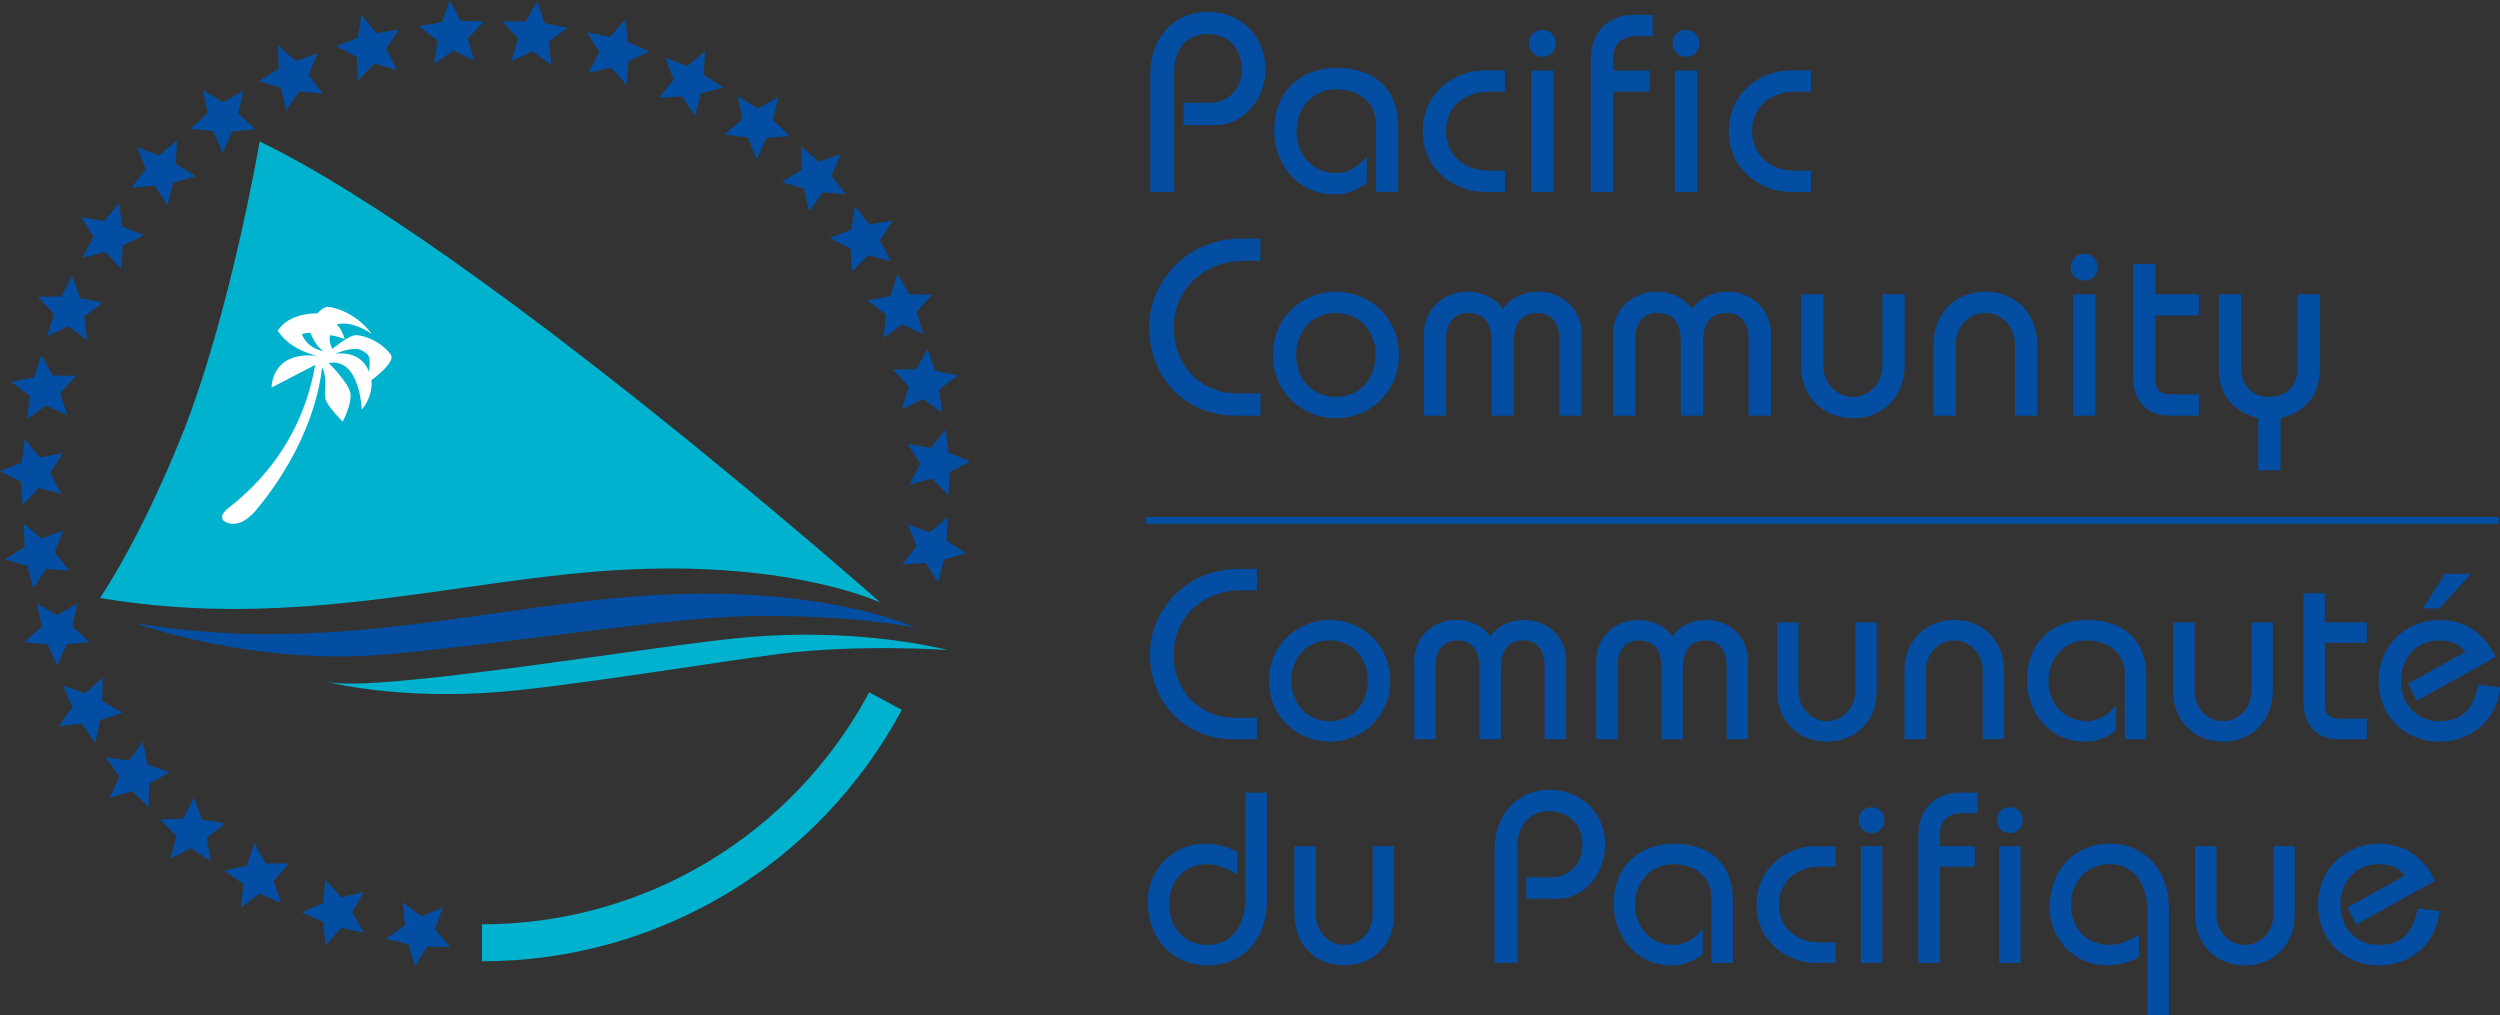<svg xmlns="http://www.w3.org/2000/svg" viewBox="0 0 692.53 281.3"><rect x="0" y="0" width="692.53" height="281.3" fill="#333333" stroke="none"/><defs><style>      .cls-1 {        fill: #fff;      }      .cls-2 {        fill: #00b2cd;      }      .cls-3 {        fill: #034ea2;      }    </style></defs><g id="New_waves" data-name="New waves"><path class="cls-3" d="m253.63,173.91s-23.86-11.38-69.93-9.18c-46.07,2.2-90.86,17.25-146.29,7.89,0,0,32.97,12.02,69.93,8.63,37.99-3.49,79.84-10.65,103.52-10.65,28.08,0,42.77,3.3,42.77,3.3Z"></path><path class="cls-2" d="m262.5,180.06c-4.82-1.19-26.92-6.09-55.99-3.5-26.06,2.32-101.42,15.37-115.86,12.34,0,0,19.45,5.13,48.16,2.74,19.51-1.63,61.82-8.57,77.02-10.49,22.31-2.82,46.67-1.09,46.67-1.09Z"></path><path class="cls-2" d="m27.69,165.65c55.43,9.36,100.22-5.69,146.29-7.89,46.07-2.2,69.93,9.18,69.93,9.18,0,0-110.86-98.2-171.98-127.75,0,0-8.25,48.36-21.66,81.68-11.75,29.18-22.58,44.79-22.58,44.79Z"></path></g><g id="Texte_noir" data-name="Texte noir"><polygon class="cls-3" points="114.98 267.78 118.3 262.22 124.77 262.39 120.53 257.47 122.67 251.33 116.72 253.87 111.58 249.9 112.16 256.38 106.83 260.06 113.13 261.54 114.98 267.78"></polygon><g><polygon class="cls-3" points="148.82 .25 150.85 6.42 157.19 7.69 151.98 11.55 152.74 18.01 147.49 14.22 141.62 16.95 143.58 10.74 139.2 5.96 145.66 5.92 148.82 .25"></polygon><polygon class="cls-3" points="173.22 5.28 174.01 11.74 179.98 14.24 174.12 16.99 173.61 23.48 169.2 18.72 162.91 20.24 166.04 14.54 162.67 8.99 169.01 10.23 173.22 5.28"></polygon><polygon class="cls-3" points="195.31 14.21 194.95 20.71 200.39 24.23 194.14 25.9 192.5 32.2 188.99 26.73 182.54 27.1 186.62 22.05 184.27 15.98 190.3 18.33 195.31 14.21"></polygon><polygon class="cls-3" points="215.58 26.91 214.07 33.24 218.79 37.69 212.35 38.2 209.61 44.1 207.14 38.08 200.72 37.28 205.64 33.05 204.41 26.66 209.92 30.06 215.58 26.91"></polygon><polygon class="cls-3" points="232.89 42.68 230.35 48.67 234.26 53.85 227.83 53.27 224.15 58.62 222.71 52.27 216.51 50.4 222.07 47.06 221.92 40.55 226.79 44.83 232.89 42.68"></polygon><polygon class="cls-3" points="247.26 61.12 243.76 66.59 246.75 72.36 240.5 70.69 235.97 75.33 235.62 68.83 229.83 65.93 235.86 63.59 236.81 57.15 240.89 62.19 247.26 61.12"></polygon><polygon class="cls-3" points="258.27 81.62 253.86 86.37 255.79 92.58 249.94 89.83 244.67 93.6 245.46 87.14 240.27 83.26 246.62 82.02 248.68 75.85 251.81 81.55 258.27 81.62"></polygon><polygon class="cls-3" points="265.35 103.98 260.17 107.87 260.97 114.33 255.7 110.57 249.85 113.33 251.76 107.12 247.34 102.37 253.81 102.29 256.93 96.59 259.01 102.75 265.35 103.98"></polygon><polygon class="cls-3" points="6.79 177.87 11.6 173.52 10.21 167.16 15.81 170.42 21.39 167.13 20.03 173.5 24.86 177.83 18.43 178.5 15.84 184.46 13.22 178.51 6.79 177.87"></polygon><polygon class="cls-3" points="1.36 154.99 6.83 151.53 6.54 145.03 11.5 149.2 17.56 146.91 15.15 152.96 19.18 158.05 12.72 157.61 9.17 163.04 7.59 156.73 1.36 154.99"></polygon><polygon class="cls-3" points="0 130.56 6 128.14 6.88 121.69 11.02 126.69 17.38 125.54 13.93 131.05 16.98 136.79 10.72 135.19 6.25 139.89 5.82 133.39 0 130.56"></polygon><polygon class="cls-3" points="3.07 105.8 9.41 104.54 11.45 98.36 14.61 104.04 21.07 104.09 16.68 108.87 18.63 115.07 12.77 112.33 7.51 116.13 8.28 109.66 3.07 105.8"></polygon><polygon class="cls-3" points="10.5 82.23 16.95 82.13 20.06 76.42 22.15 82.58 28.5 83.79 23.33 87.7 24.15 94.16 18.86 90.41 13.02 93.19 14.93 86.97 10.5 82.23"></polygon><polygon class="cls-3" points="22.47 60.13 28.83 61.3 32.97 56.3 33.84 62.75 39.84 65.17 34.02 68 33.58 74.49 29.11 69.79 22.84 71.38 25.91 65.64 22.47 60.13"></polygon><polygon class="cls-3" points="37.99 40.8 44.05 43.07 49 38.88 48.72 45.39 54.21 48.84 47.98 50.59 46.42 56.91 42.84 51.48 36.39 51.94 40.41 46.84 37.99 40.8"></polygon><polygon class="cls-3" points="56.23 24.99 61.78 28.32 67.4 25.09 65.98 31.44 70.76 35.82 64.32 36.42 61.67 42.36 59.11 36.38 52.69 35.67 57.54 31.37 56.23 24.99"></polygon><polygon class="cls-3" points="77.05 12.61 81.91 16.9 88.01 14.75 85.47 20.74 89.38 25.92 82.94 25.33 79.26 30.68 77.82 24.33 71.64 22.45 77.18 19.12 77.05 12.61"></polygon><polygon class="cls-3" points="100.14 4.08 104.18 9.17 110.56 8.15 107 13.58 109.93 19.39 103.71 17.65 99.14 22.26 98.84 15.76 93.08 12.8 99.13 10.51 100.14 4.08"></polygon><polygon class="cls-3" points="267.7 153.27 261.48 155.03 259.92 161.34 256.34 155.92 249.9 156.39 253.91 151.29 251.49 145.25 257.54 147.51 262.49 143.32 262.22 149.83 267.7 153.27"></polygon><g><polygon class="cls-3" points="16.23 201.15 22.66 200.49 26.4 205.8 27.76 199.44 33.93 197.49 28.35 194.22 28.42 187.71 23.6 192.05 17.47 189.97 20.08 195.93 16.23 201.15"></polygon><polygon class="cls-3" points="30.3 221.04 36.48 219.12 41.19 223.58 41.28 217.07 46.95 213.94 40.83 211.84 39.62 205.44 35.75 210.65 29.33 209.83 33.06 215.15 30.3 221.04"></polygon><polygon class="cls-3" points="47.17 237.91 52.93 234.96 58.32 238.56 57.31 232.12 62.37 228.07 55.99 227.04 53.72 220.94 50.78 226.74 44.32 227.03 48.89 231.63 47.17 237.91"></polygon><polygon class="cls-3" points="66.75 251.4 71.94 247.52 77.85 250.16 75.79 243.99 80.11 239.14 73.64 239.21 70.4 233.57 68.46 239.78 62.14 241.15 67.41 244.92 66.75 251.4"></polygon><polygon class="cls-3" points="90.19 261.89 94.48 257.03 100.8 258.38 97.53 252.77 100.77 247.13 94.46 248.53 90.14 243.68 89.51 250.16 83.6 252.8 89.51 255.41 90.19 261.89"></polygon></g><polygon class="cls-3" points="124.6 0 127.62 5.76 134.08 5.95 129.58 10.62 131.4 16.87 125.59 14 120.26 17.68 121.17 11.23 116.06 7.25 122.42 6.13 124.6 0"></polygon><polygon class="cls-3" points="268.85 127.81 263.07 130.71 262.71 137.22 258.19 132.57 251.93 134.23 254.93 128.46 251.42 122.99 257.8 124.07 261.88 119.02 262.82 125.47 268.85 127.81"></polygon></g><path class="cls-2" d="m133.5,256.05c44.93,0,86.03-24.62,107.28-64.26l9.03,4.84c-23.03,42.97-67.6,69.66-116.31,69.66v-10.24Z"></path><path class="cls-1" d="m108.24,98.2c-3-3.96-7.63-5.32-9.6-5.36-1.97-.04-6.56,3.8-6.56,3.8-1.22-2.13-.62-3.78-.62-3.78,2.22.29,4.03,1.09,4.03,1.09-.83-2.86-2.2-4.1-2.2-4.1,4.46-1.18,9.75,2.69,9.75,2.69-4.83-6.36-10.97-7.45-12.21-7.54-1.25-.09-2.9,1.8-2.9,1.8-8.64.05-10.98,4.83-10.98,4.83,3.62,5.62,11.03,6.95,11.03,6.95-13.02-1.41-12.73,8.77-12.73,8.77l12.06-6.26c-4.63,26.76-23.35,38.75-24.82,40.3-1.48,1.57-1.36,2.92.86,3.54.99.28,3.94.8,7.71-3.76,15.33-18.52,17.66-34.99,18.14-39.27l.22.24c1.32,3.15.4,6.01.67,8.09.27,2.08,4.86,6.58,4.86,6.58,0,0,2.54-4.89,2.13-7.81-.41-2.94-6.03-8.44-6.03-8.44,8.67-1.59,9.16,12.89,9.16,12.89,3.35-3.92,2.67-8.12,2.67-8.12,0,0,6.94-5.03,5.36-7.11Zm-24.61-5.63s1.72-.59,2.43-.26c0,0,1.24,3.6,3.56,4.9,0,0-4.18-.26-5.99-4.63Zm18.56,10.44s-1.54-5.88-9.25-5.04c0,0,4.95-2.15,7.11-.97,2.16,1.18,2.71,1.45,2.15,6.01Z"></path><g><path class="cls-3" d="m318.67,53.16V20.37c0-10.58,7.29-17.1,15.7-17.1,9.95,0,16.19,7.43,16.19,15.77s-6.03,15.63-13.8,15.63h-8.9v-6.17h7.01c5.19,0,9.11-3.57,9.11-9.46s-4.13-9.6-9.53-9.6-9.18,3.85-9.18,10.09v33.64h-6.59Z"></path><path class="cls-3" d="m381.13,53.16v-18.92c0-6.31-5.33-9.53-10.93-9.53-6.8,0-11.07,5.4-11.07,11.77s4.55,11.49,11,11.49c3.5,0,6.38-1.96,8.48-4.62v7.29c-2.45,1.82-4.84,3.22-9.11,3.22-9.67,0-16.54-7.99-16.54-17.87s6.59-17.17,17.38-17.17,16.96,6.31,16.96,15.98v18.36h-6.17Z"></path><path class="cls-3" d="m416.89,25.41h-4.77c-5.82,0-11.56,3.78-11.56,10.93s5.75,10.93,11.56,10.93h4.77v5.89h-5.89c-7.85,0-16.89-6.03-16.89-16.82s9.04-16.82,16.89-16.82h5.89v5.89Z"></path><path class="cls-3" d="m427.23,8.31c2.38,0,3.71,1.82,3.71,3.71s-1.33,3.71-3.71,3.71-3.71-1.82-3.71-3.71,1.33-3.71,3.71-3.71Zm-3.08,44.85V19.53h6.17v33.64h-6.17Z"></path><path class="cls-3" d="m440.7,53.16V16.37c0-7.64,4.98-12.26,11.91-12.26h5.19v5.89h-4.35c-4.06,0-6.59,1.96-6.59,6.24v3.29h10.09v5.89h-10.09v27.75h-6.17Z"></path><path class="cls-3" d="m467.04,8.31c2.38,0,3.71,1.82,3.71,3.71s-1.33,3.71-3.71,3.71-3.71-1.82-3.71-3.71,1.33-3.71,3.71-3.71Zm-3.08,44.85V19.53h6.17v33.64h-6.17Z"></path><path class="cls-3" d="m501.67,25.41h-4.77c-5.82,0-11.56,3.78-11.56,10.93s5.75,10.93,11.56,10.93h4.77v5.89h-5.89c-7.85,0-16.89-6.03-16.89-16.82s9.04-16.82,16.89-16.82h5.89v5.89Z"></path><path class="cls-3" d="m349.15,72.26h-4.48c-11.21,0-19.48,7.85-19.48,18.36,0,12.75,9.74,18.36,16.96,18.36h7.01v6.17h-7.01c-13.66,0-23.83-10.51-23.83-24.53,0-11.91,9.74-24.52,25.65-24.52h5.19v6.17Z"></path><path class="cls-3" d="m370.06,80.81c9.32,0,17.45,7.15,17.45,17.52s-8.13,17.52-17.45,17.52-17.45-7.15-17.45-17.52,8.13-17.52,17.45-17.52Zm0,29.15c6.38,0,11-4.76,11-11.63s-4.63-11.63-11-11.63-11,4.77-11,11.63,4.63,11.63,11,11.63Z"></path><path class="cls-3" d="m394.44,115.14v-22.84c0-6.31,5.19-11.49,12.05-11.49,3.78,0,7.57,1.54,9.81,4.76,2.24-3.22,6.03-4.76,9.81-4.76,6.87,0,12.05,5.19,12.05,11.49v22.84h-6.17v-21.44c0-4.27-2.38-7.01-6.03-7.01-3.99,0-6.59,2.24-6.59,7.99v20.46h-6.17v-20.46c0-5.75-2.59-7.99-6.59-7.99-3.65,0-6.03,2.73-6.03,7.01v21.44h-6.17Z"></path><path class="cls-3" d="m446.85,115.14v-22.84c0-6.31,5.19-11.49,12.05-11.49,3.78,0,7.57,1.54,9.81,4.76,2.24-3.22,6.03-4.76,9.81-4.76,6.87,0,12.05,5.19,12.05,11.49v22.84h-6.17v-21.44c0-4.27-2.38-7.01-6.03-7.01-3.99,0-6.59,2.24-6.59,7.99v20.46h-6.17v-20.46c0-5.75-2.59-7.99-6.59-7.99-3.65,0-6.03,2.73-6.03,7.01v21.44h-6.17Z"></path><path class="cls-3" d="m527.62,81.51v19.62c0,8.83-6.17,14.72-14.36,14.72s-14.37-5.89-14.37-14.72v-19.62h6.17v19.62c0,5.19,3.79,8.83,8.2,8.83s8.2-3.64,8.2-8.83v-19.62h6.17Z"></path><path class="cls-3" d="m535.61,115.14v-19.62c0-8.83,6.17-14.72,14.37-14.72s14.36,5.88,14.36,14.72v19.62h-6.17v-19.62c0-5.19-3.78-8.83-8.2-8.83s-8.2,3.65-8.2,8.83v19.62h-6.17Z"></path><path class="cls-3" d="m577.33,70.3c2.38,0,3.71,1.82,3.71,3.71s-1.33,3.71-3.71,3.71-3.71-1.82-3.71-3.71,1.33-3.71,3.71-3.71Zm-3.08,44.85v-33.64h6.17v33.64h-6.17Z"></path><path class="cls-3" d="m609.11,87.39h-12.05v17.66c0,3.15,1.47,4.2,4.63,4.2h7.43v5.89h-8.27c-6.31,0-9.95-4.2-9.95-10.86v-31.18h6.17v8.41h12.05v5.89Z"></path><path class="cls-3" d="m620.79,81.51v20.18c0,4.63,2.66,8.27,7.85,8.27s7.85-3.64,7.85-8.27v-20.18h6.17v20.25c0,7.71-3.78,12.19-10.93,14.08v14.43h-6.17v-14.43c-7.15-1.89-10.93-6.38-10.93-14.08v-20.25h6.17Z"></path></g><g><path class="cls-3" d="m348.18,163.52h-4.31c-10.78,0-18.73,7.55-18.73,17.66,0,12.27,9.37,17.65,16.31,17.65h6.74v5.93h-6.74c-13.14,0-22.91-10.11-22.91-23.58,0-11.45,9.37-23.58,24.66-23.58h4.99v5.93Z"></path><path class="cls-3" d="m368.32,171.74c8.96,0,16.78,6.87,16.78,16.85s-7.82,16.85-16.78,16.85-16.78-6.87-16.78-16.85,7.82-16.85,16.78-16.85Zm0,28.03c6.13,0,10.58-4.58,10.58-11.19s-4.45-11.19-10.58-11.19-10.58,4.58-10.58,11.19,4.45,11.19,10.58,11.19Z"></path><path class="cls-3" d="m391.78,204.76v-21.97c0-6.06,4.99-11.05,11.59-11.05,3.64,0,7.28,1.48,9.43,4.58,2.16-3.1,5.8-4.58,9.43-4.58,6.6,0,11.59,4.99,11.59,11.05v21.97h-5.93v-20.62c0-4.11-2.29-6.74-5.8-6.74-3.84,0-6.33,2.16-6.33,7.68v19.68h-5.93v-19.68c0-5.53-2.49-7.68-6.33-7.68-3.5,0-5.8,2.63-5.8,6.74v20.62h-5.93Z"></path><path class="cls-3" d="m442.19,204.76v-21.97c0-6.06,4.99-11.05,11.59-11.05,3.64,0,7.28,1.48,9.43,4.58,2.16-3.1,5.8-4.58,9.43-4.58,6.6,0,11.59,4.99,11.59,11.05v21.97h-5.93v-20.62c0-4.11-2.29-6.74-5.8-6.74-3.84,0-6.33,2.16-6.33,7.68v19.68h-5.93v-19.68c0-5.53-2.49-7.68-6.33-7.68-3.5,0-5.8,2.63-5.8,6.74v20.62h-5.93Z"></path><path class="cls-3" d="m519.88,172.42v18.87c0,8.49-5.93,14.15-13.81,14.15s-13.81-5.66-13.81-14.15v-18.87h5.93v18.87c0,4.99,3.64,8.49,7.88,8.49s7.89-3.5,7.89-8.49v-18.87h5.93Z"></path><path class="cls-3" d="m527.56,204.76v-18.87c0-8.49,5.93-14.15,13.81-14.15s13.81,5.66,13.81,14.15v18.87h-5.93v-18.87c0-4.99-3.64-8.49-7.89-8.49s-7.88,3.5-7.88,8.49v18.87h-5.93Z"></path><path class="cls-3" d="m588.6,204.76v-18.19c0-6.06-5.12-9.17-10.51-9.17-6.54,0-10.65,5.19-10.65,11.32s4.38,11.05,10.58,11.05c3.37,0,6.13-1.89,8.15-4.45v7.01c-2.36,1.75-4.65,3.1-8.76,3.1-9.3,0-15.9-7.68-15.9-17.18s6.33-16.51,16.71-16.51,16.31,6.06,16.31,15.36v17.66h-5.93Z"></path><path class="cls-3" d="m629.6,172.42v18.87c0,8.49-5.93,14.15-13.81,14.15s-13.81-5.66-13.81-14.15v-18.87h5.93v18.87c0,4.99,3.64,8.49,7.88,8.49s7.89-3.5,7.89-8.49v-18.87h5.93Z"></path><path class="cls-3" d="m655.61,178.08h-11.59v16.98c0,3.03,1.42,4.04,4.45,4.04h7.14v5.66h-7.95c-6.06,0-9.57-4.04-9.57-10.45v-29.99h5.93v8.09h11.59v5.66Z"></path><path class="cls-3" d="m669.49,194.12l-2.43-4.72,15.97-8.89c-2.02-2.02-3.71-3.1-7.35-3.1-6.13,0-10.58,4.58-10.58,11.19s4.45,11.19,10.58,11.19c7.01,0,9.64-4.18,10.85-10.11l6,.74c-.67,8.56-7.55,15.03-16.85,15.03s-16.78-6.87-16.78-16.85,7.82-16.85,16.78-16.85c7.55,0,12.6,3.97,15.63,10.24l-21.83,12.13Zm7.75-35.17h7.28l-8.76,9.57h-4.58l6.06-9.57Z"></path><path class="cls-3" d="m350.95,219.58v30.05c0,10.65-6.81,17.79-16.31,17.79-10.51,0-16.71-8.09-16.71-17.65,0-9.03,7.28-16.04,15.57-16.04,3.23,0,6.33.67,9.16,2.29v6.2c-2.16-1.48-5.46-2.83-8.15-2.83-6.4,0-10.65,4.45-10.65,11.12s4.45,11.25,10.78,11.25c5.66,0,10.38-4.31,10.38-13.21v-28.98h5.93Z"></path><path class="cls-3" d="m386.19,234.4v18.87c0,8.49-5.93,14.15-13.81,14.15s-13.81-5.66-13.81-14.15v-18.87h5.93v18.87c0,4.99,3.64,8.49,7.88,8.49s7.88-3.5,7.88-8.49v-18.87h5.93Z"></path><path class="cls-3" d="m414.01,266.75v-31.54c0-10.18,7.01-16.44,15.09-16.44,9.57,0,15.57,7.14,15.57,15.16s-5.8,15.03-13.28,15.03h-8.56v-5.93h6.74c4.99,0,8.76-3.44,8.76-9.1s-3.97-9.23-9.16-9.23-8.83,3.71-8.83,9.7v32.35h-6.33Z"></path><path class="cls-3" d="m474.09,266.75v-18.19c0-6.06-5.12-9.17-10.51-9.17-6.54,0-10.65,5.19-10.65,11.32s4.38,11.05,10.58,11.05c3.37,0,6.13-1.89,8.15-4.45v7.01c-2.36,1.75-4.65,3.1-8.76,3.1-9.3,0-15.9-7.68-15.9-17.18s6.33-16.51,16.71-16.51,16.31,6.06,16.31,15.36v17.66h-5.93Z"></path><path class="cls-3" d="m508.49,240.06h-4.58c-5.59,0-11.12,3.64-11.12,10.51s5.53,10.51,11.12,10.51h4.58v5.66h-5.66c-7.55,0-16.24-5.8-16.24-16.17s8.69-16.17,16.24-16.17h5.66v5.66Z"></path><path class="cls-3" d="m518.45,223.62c2.29,0,3.57,1.75,3.57,3.57s-1.28,3.57-3.57,3.57-3.57-1.75-3.57-3.57,1.28-3.57,3.57-3.57Zm-2.96,43.13v-32.35h5.93v32.35h-5.93Z"></path><path class="cls-3" d="m531.42,266.75v-35.38c0-7.34,4.78-11.79,11.45-11.79h4.99v5.66h-4.18c-3.91,0-6.33,1.89-6.33,6v3.17h9.7v5.66h-9.7v26.68h-5.93Z"></path><path class="cls-3" d="m556.77,223.62c2.29,0,3.57,1.75,3.57,3.57s-1.28,3.57-3.57,3.57-3.57-1.75-3.57-3.57,1.28-3.57,3.57-3.57Zm-2.96,43.13v-32.35h5.93v32.35h-5.93Z"></path><path class="cls-3" d="m594.87,281.3v-28.71c0-8.9-4.72-13.21-10.38-13.21-6.33,0-10.78,4.65-10.78,11.25s4.24,11.12,10.65,11.12c2.7,0,6-1.35,8.15-2.83v6.2c-2.83,1.62-5.93,2.29-9.17,2.29-8.29,0-15.57-7.01-15.57-16.04,0-9.57,6.2-17.65,16.71-17.65,9.5,0,16.31,7.14,16.31,17.79v29.79h-5.93Z"></path><path class="cls-3" d="m635.68,234.4v18.87c0,8.49-5.93,14.15-13.81,14.15s-13.81-5.66-13.81-14.15v-18.87h5.93v18.87c0,4.99,3.64,8.49,7.88,8.49s7.89-3.5,7.89-8.49v-18.87h5.93Z"></path><path class="cls-3" d="m652.71,256.1l-2.43-4.72,15.97-8.89c-2.02-2.02-3.71-3.1-7.35-3.1-6.13,0-10.58,4.58-10.58,11.19s4.45,11.19,10.58,11.19c7.01,0,9.64-4.18,10.85-10.11l6,.74c-.67,8.56-7.55,15.03-16.85,15.03s-16.78-6.87-16.78-16.85,7.82-16.85,16.78-16.85c7.55,0,12.6,3.97,15.63,10.24l-21.83,12.13Z"></path></g><rect class="cls-3" x="317.51" y="143.22" width="374.65" height="1.89"></rect></g></svg>